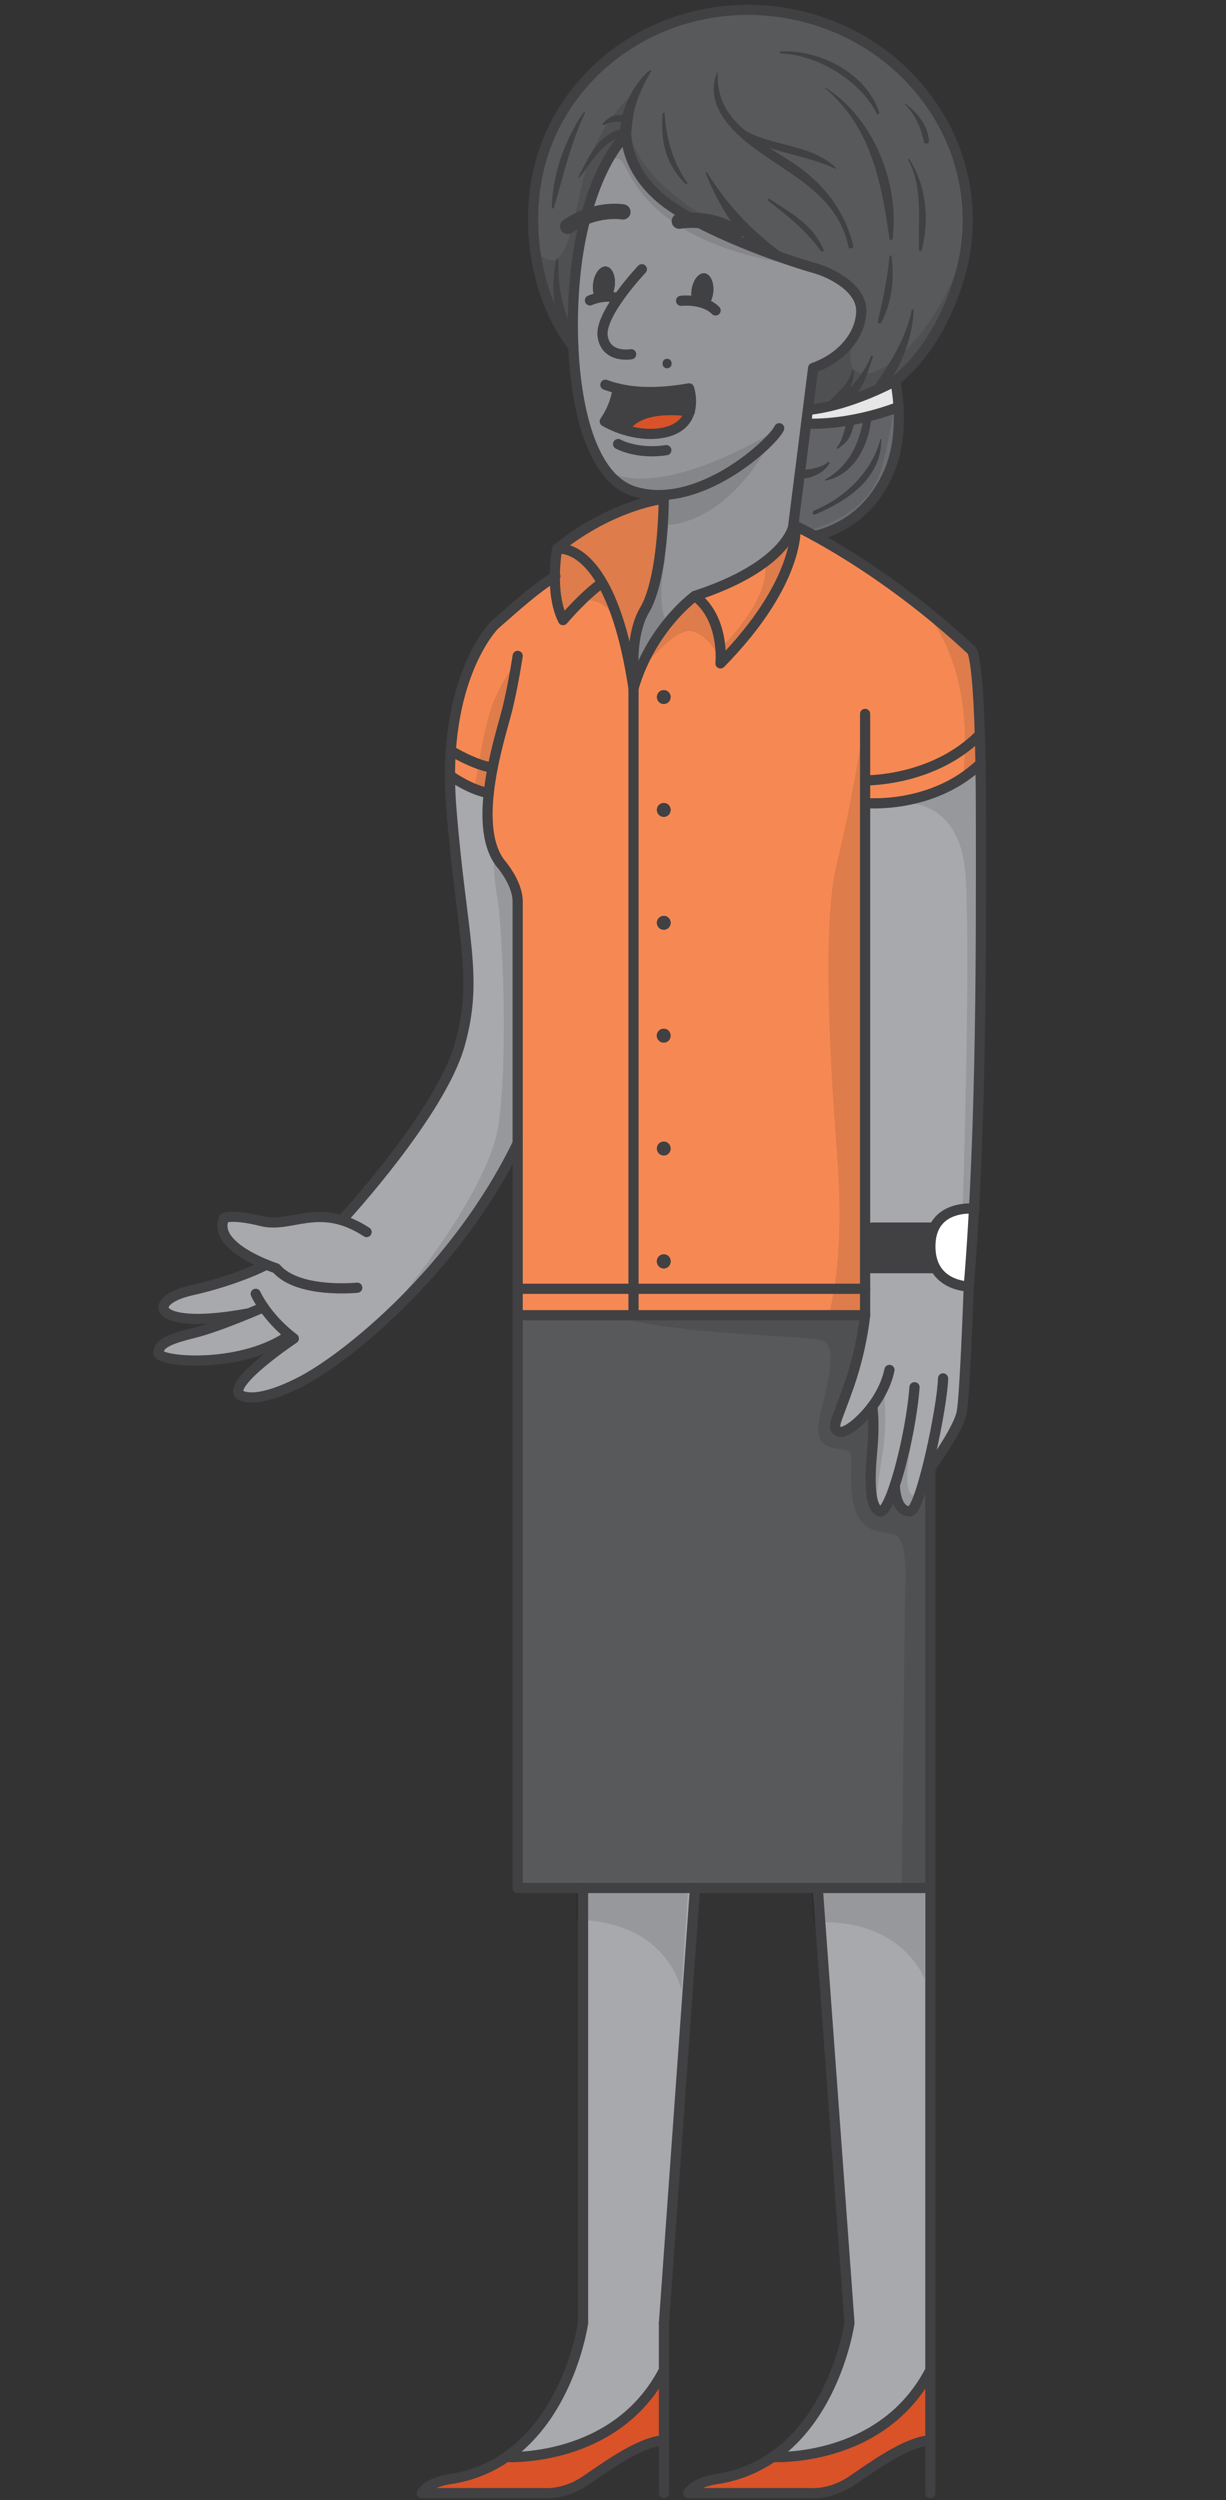<svg width="260" height="530" viewBox="0 0 260 530" xmlns="http://www.w3.org/2000/svg"><rect x="0" y="0" width="260" height="530" fill="#333333" stroke="none"/><title>standing-happy</title><g fill="none" fill-rule="evenodd"><path d="M208.035 174.37c0 19.188.173 51.658-1.47 81.857-.76-.07-6.349-.394-8.454 4.015h-14.647v-90.007s14.222 1.425 24.48-8.366a763 763 0 0 1 .091 12.5" fill="#A7A9AC"/><path d="M207.809 156.008c.054 1.776.097 3.724.135 5.861-10.259 9.791-24.48 8.366-24.48 8.366v-4.803s14.13.302 24.038-9.414l.307-.01z" fill="#F68953"/><path d="M198.396 268.846c-.662-1.155-1.092-2.661-1.092-4.61 0-1.64.307-2.952.807-3.994 2.105-4.409 7.695-4.085 8.454-4.015a604.668 604.668 0 0 1-1.114 16.495s-4.83 0-7.055-3.876" fill="#FFF"/><path d="M198.396 268.846h-14.931v-8.604H198.11c-.5 1.042-.807 2.354-.807 3.994 0 1.949.43 3.455 1.092 4.61" fill="#414042"/><path d="M197.303 502.44v14.887c-5.164.334-12.218 5.58-16.741 8.625-4.528 3.044-8.81 2.574-8.81 2.574h-25.819c1.685-2.671 6.747-3.082 6.747-3.082 4.367-.787 8.066-2.428 11.184-4.576 1.184.058 23.488.836 33.44-18.427" fill="#D95228"/><path d="M197.303 400.24v102.2c-9.951 19.264-32.255 18.487-33.439 18.427 13.628-9.37 16.278-28.406 16.278-28.406l-6.72-92.22h23.881z" fill="#A7A9AC"/><path d="M197.303 311.237v89.004H109.78V278.81h73.684s-.597 6.752-3.338 14.713c-2.741 7.961-3.952 9.175-2.202 9.985 1.087.502 4.35-1.748 7.043-5.338.032.173.565 3.347 0 9.386-.581 6.207-.581 11.923 1.572 12.84.84.363 2.035-1.953 3.225-5.543.006.335.125 5.543 3.177 5.543.89 0 2.122-3.308 3.312-7.718 0 0 .415-.55 1.05-1.44" fill="#58595B"/><path d="M189.765 314.854c-1.19 3.589-2.386 5.904-3.226 5.543-2.154-.918-2.154-6.634-1.572-12.84.565-6.04.032-9.214 0-9.387-2.692 3.59-5.956 5.84-7.044 5.338-1.75-.81-.538-2.023 2.203-9.985 2.741-7.961 3.339-14.714 3.339-14.714V268.846h14.932c2.223 3.876 7.054 3.876 7.054 3.876s-.792 22.469-1.465 26.517c-.512 3.071-4.69 9.208-6.682 11.999-.636.89-1.05 1.44-1.05 1.44-1.19 4.41-2.424 7.719-3.312 7.719-3.053 0-3.172-5.208-3.177-5.543" fill="#A7A9AC"/><path d="M170.983 89.787s8.502.669 19.573-3.525c.22 3.698.021 8.701-1.799 13.219-3.898 9.65-11.253 12.997-15.917 14.151h-.005c-2.622-1.44-4.135-2.143-4.135-2.143l-.475-.058 2.736-21.65.022.006z" fill="#6D6E71"/><path d="M189.85 80.757s.513 2.245.706 5.505c-11.07 4.194-19.574 3.525-19.574 3.525l-.02-.006.36-2.87h.022c5.594-.606 11.114-2.689 14.652-4.265 2.374-1.058 3.855-1.89 3.855-1.89" fill="#FFF"/><path fill="#F68953" d="M134.35 278.81h49.115v-5.598H134.35z"/><path d="M142.212 267.4a1.447 1.447 0 1 0-2.892 0 1.445 1.445 0 1 0 2.892 0m0-23.933a1.445 1.445 0 1 0-2.892 0 1.45 1.45 0 0 0 1.444 1.452 1.45 1.45 0 0 0 1.448-1.452m0-23.927a1.45 1.45 0 0 0-1.448-1.451 1.45 1.45 0 0 0 0 2.899c.802 0 1.448-.649 1.448-1.448m0-23.926a1.447 1.447 0 0 0-2.892 0 1.446 1.446 0 1 0 2.892 0m0-23.932a1.446 1.446 0 1 0-2.892 0 1.45 1.45 0 0 0 1.444 1.452 1.45 1.45 0 0 0 1.448-1.452m0-23.927a1.445 1.445 0 1 0-2.892 0 1.445 1.445 0 1 0 2.892 0M168.7 111.49s1.513.701 4.135 2.142h.005c6.408 3.509 19.423 11.389 32.993 24.035 0 0 1.416-.922 1.976 18.34l-.307.012c-9.908 9.715-24.038 9.412-24.038 9.412v107.782H134.35V145.919c3.77-12.953 13.02-19.586 13.02-19.586h.006c6.43 4.862 5.417 14.303 5.417 14.303 17.232-17.542 15.907-29.146 15.907-29.146" fill="#F68953"/><path d="M147.376 126.333c19.213-6.267 20.812-14.595 20.812-14.595l.037-.307.475.058s1.324 11.606-15.907 29.147c0 0 1.012-9.44-5.417-14.303" fill="#F68953"/><path d="M149.438 57.947c1.26.163 2.063 2.02 1.793 4.15-.129 1.021-.479 1.912-.948 2.554-.097-.016-.193-.038-.295-.049-1.067-.501-2.214-.728-3.189-.82a5.953 5.953 0 0 1-.134-2.262c.269-2.132 1.513-3.735 2.773-3.573" fill="#414042"/><path d="M149.987 64.602c-1.007-.183-2.04-.29-3.064-.442-.048-.119-.086-.249-.123-.378.974.092 2.12.319 3.187.82" fill="#414042"/><path d="M147.392 400.24l-6.58 92.221v9.98c-9.946 19.236-32.2 18.486-33.44 18.426 13.624-9.37 16.279-28.406 16.279-28.406v-92.22h23.74z" fill="#A7A9AC"/><path d="M146.148 82.333s.802 2.466.102 4.896c-.861-.14-10.796-1.63-13.839 3.724l-.042.145a20.702 20.702 0 0 1-4.115-1.764s2.22-2.932 2.736-6.98c3.527.853 8.287 1.172 15.158-.021" fill="#414042"/><path d="M146.25 87.228c-.296 1.037-.861 2.062-1.88 2.888-2.605 2.126-7.371 2.412-12.001.982l.042-.146c3.043-5.354 12.978-3.864 13.84-3.724" fill="#D95228"/><path d="M140.763 146.309a1.446 1.446 0 1 1 0 0M140.763 170.235c.803 0 1.448.647 1.448 1.446a1.45 1.45 0 0 1-1.448 1.453 1.45 1.45 0 0 1 0-2.899M140.763 194.162c.803 0 1.448.647 1.448 1.452a1.446 1.446 0 1 1-2.89 0c0-.805.645-1.452 1.442-1.452M140.763 218.089a1.45 1.45 0 0 1 0 2.898 1.45 1.45 0 1 1 0-2.899M140.763 242.02a1.45 1.45 0 0 1 0 2.899 1.45 1.45 0 0 1 0-2.898M140.763 265.948c.803 0 1.448.647 1.448 1.451a1.446 1.446 0 1 1-2.89 0c0-.804.645-1.451 1.442-1.451" fill="#414042"/><path d="M140.812 502.44v14.887c-5.17.334-12.224 5.58-16.747 8.625-4.523 3.044-8.81 2.574-8.81 2.574H89.437c1.685-2.671 6.753-3.082 6.753-3.082 4.372-.787 8.065-2.428 11.184-4.576 1.238.058 23.494.81 33.439-18.427" fill="#D95228"/><path fill="#F68953" d="M134.35 273.213v5.597h-24.57v-5.597h1.141zM133.66 141.845c-1.62-8.738-3.769-14.503-5.944-18.297-4.712-8.221-9.569-7.2-9.569-7.2 11.669-9.446 22.616-10.623 22.616-10.623s0 16.754-4.055 23.576c-2.897 4.884-2.358 12.414-2.358 12.414l-.69.13z"/><path d="M128.561 56.512c1.26.156 2.063 2.019 1.793 4.15a5.908 5.908 0 0 1-.678 2.137 1.695 1.695 0 0 0-.947-.09c-.825.145-1.638.34-2.456.506-.436-.772-.641-1.905-.484-3.13.268-2.132 1.512-3.736 2.772-3.573" fill="#414042"/><path d="M128.728 62.708c.335-.06.663-.027.948.092.334-.594.577-1.328.678-2.137.27-2.133-.533-3.995-1.793-4.151-1.26-.162-2.503 1.44-2.773 3.573-.156 1.225.048 2.358.485 3.13.818-.167 1.631-.362 2.455-.507m-4.502-16.732c3.102-11.653 7.545-16.344 8.433-17.19.102-.098.156-.146.156-.146s-.247 8.398 9.493 15.074c1.497 1.026 3.167 2.025 4.933 2.985 9.714 5.252 22.33 9.262 25.438 10.12 3.672 1.01 10.042 4.265 9.967 9.149-.07 4.89-3.953 9.84-10.2 12.036l-1.124 8.906-.36 2.872-2.736 21.648-.038.308s-1.6 8.328-20.813 14.595h-.005s-9.25 6.633-13.02 19.586a115.82 115.82 0 0 0-.69-4.074l.69-.13s-.539-7.529 2.358-12.414c4.055-6.822 4.055-23.575 4.055-23.575l-.032-.794c-2.073.108-4.157-.097-6.193-.724-8.68-2.671-12.325-16.543-12.955-30.69-.356-7.955.242-16.002 1.426-22.188a80.494 80.494 0 0 1 1.217-5.354M146.25 87.23c.7-2.43-.102-4.896-.102-4.896-6.87 1.193-11.63.874-15.158.022-.517 4.047-2.736 6.979-2.736 6.979a20.702 20.702 0 0 0 4.114 1.764c4.632 1.43 9.397 1.145 12.003-.982 1.018-.825 1.583-1.852 1.88-2.887m.549-23.447c.037.13.075.259.123.377 1.024.152 2.057.26 3.064.443.103.01.2.033.297.049.468-.642.818-1.533.948-2.553.268-2.132-.534-3.989-1.794-4.15-1.26-.162-2.504 1.44-2.773 3.572a5.952 5.952 0 0 0 .135 2.262" fill="#939598"/><path d="M117.663 122.23c.01-3.302.484-5.883.484-5.883s4.858-1.02 9.57 7.2c-3.808 2.608-8.31 7.913-8.31 7.913-1.39-2.79-1.755-6.293-1.744-9.23" fill="#F68953"/><path d="M185.995 82.646c-3.537 1.576-9.057 3.66-14.652 4.264h-.021l1.125-8.905c6.246-2.197 10.129-7.147 10.199-12.037.075-4.884-6.295-8.14-9.967-9.149-3.107-.857-15.724-4.868-25.437-10.12-1.767-.96-3.437-1.96-4.934-2.985-9.74-6.676-9.493-15.074-9.493-15.074s-.054.048-.156.145c-.888.847-5.33 5.538-8.433 17.191a80.62 80.62 0 0 0-1.217 5.354c-1.184 6.186-1.782 14.234-1.426 22.19-6.828-8.837-9.623-21.418-8.142-33.12 3.048-24.153 25.997-41.133 51.252-37.927 25.26 3.2 43.261 25.378 40.214 49.532-1.083 8.582-5.988 21.45-15.056 28.752 0 0-1.48.831-3.856 1.889" fill="#58595B"/><path d="M110.92 273.213h-1.141v-82.101c0-4.047-3.753-8.247-3.753-8.247-2.665-3.605-2.983-9.165-2.38-14.746.2-1.802.49-3.616.835-5.36-3.85-.555-8.88-3.62-8.88-3.62 1.298-18.698 9.262-26.626 9.262-26.626 5.008-4.378 8.583-7.659 12.8-10.282-.01 2.935.355 6.438 1.745 9.23 0 0 4.501-5.306 8.308-7.914 2.176 3.794 4.324 9.56 5.944 18.297.243 1.29.475 2.65.69 4.076v127.293h-23.43z" fill="#F68953"/><path d="M56.497 268.107c-3.753-1.528-11.076-5.198-8.955-9.91 0 0 1.729-.875 7.948.674 5.212 1.302 10.07-2.364 17.167-.145l.113-.367s20.59-22.28 24.722-36.854c4.13-14.573.36-23.025-1.794-50.374a84.958 84.958 0 0 1-.275-6.735s4.352 3.125 8.224 3.724c-.604 5.58-.287 11.14 2.38 14.746 0 0 3.752 4.198 3.752 8.246v51.265h-.005c-13.026 26.804-36.336 45.7-46.384 50.736-10.053 5.035-12.568 2.52-12.568 2.52-2.51-2.52 11.49-11.874 11.49-11.874-.37-.28-.727-.566-1.065-.848-2.505-2.083-4.238-4.193-5.347-5.801 0 0-1.212.534-3.016 1.284h-.006c-20.57 3.892-22.222-2.607-12.33-4.836 9.897-2.224 15.95-5.451 15.95-5.451" fill="#A7A9AC"/><path d="M104.48 162.76a64.313 64.313 0 0 0-.834 5.36c-3.872-.6-8.222-3.725-8.222-3.725 0-1.84.064-3.59.177-5.257 0 0 5.03 3.066 8.88 3.622" fill="#F68953"/><path d="M61.246 282.912l-.409.496c-10.268 6.833-27.37 5.338-27.247 3.357.118-1.98 2.343-2.903 7.717-4.242 3.425-.852 8.405-2.817 11.572-4.129h.005c1.803-.75 3.015-1.285 3.015-1.285 1.11 1.609 2.843 3.72 5.347 5.803" fill="#A7A9AC"/><path d="M183.04 154.68s-2.457 15.922-5.516 28.066c-3.06 12.144-1.787 38.792 0 62.17 1.787 23.38-1.848 33.895-1.848 33.895s8.439-.001 8.202-2.8c-.238-2.798-.838-121.331-.838-121.331M190.17 170.308s13.538-2.404 14.615 15.677-.625 70.466-.625 70.466l3.285-.224 1.379-94.358-1.379-22.822s-5.067-7.17-13.556-11.556c0 0 13.252 9.558 10.323 37.94 0 0-8.732 4.042-14.042 4.877M118.451 115.962s-1.684 8.837 1.2 14.8l3.06-3.126s6.84-3.11 9.591 8.675l2.454 7.285s7.902-10.567 11.872-9.795c3.968.771 6.464 6.702 6.464 6.702s12.63-9.714 15.841-27.47c0 0 14.723-2.154 17.94-13.45 3.216-11.296 3.02-19.457 3.02-19.457s-8.021 7.496-18.579 7.115l-2.225 22.663s-3.5 6-7.196 8.474c0 0 3.532 6.026-9.195 19.216 0 0-.98-9.897-5.271-10.937l-5.31 5.953s-3.3-1.41-1.11-13.853l-.018-7.467s13.423.819 23.602-20.127c0 0-24.258 15.487-36.213 8.447 0 0 2.45 4.77 9.424 6.02 0 0-14.795 5.44-19.351 10.332" fill="#000" opacity=".1"/><path d="M181.358 71.373s-3.202 7.195 1.633 7.87c4.834.674 18.53-10.671 23.097-32.649 0 0-2.045 25.468-16.032 34.398-13.99 8.928-18.75 5.95-18.75 5.95l.473-8.765s7.39-2.403 9.579-6.804M127.771 35.845s2.665-3.906 4.382-1.322c1.717 2.584 6.16 18.086 39.74 22.036 0 0-37.479-12.7-38.322-29.746l2.032-8.288s-9.006 7.092-11.878 19.347c-2.872 12.256-3.96 20.27-9.07 16.283 0 0-.835 9.615 6.75 15.84 0 0-.929-22.219 6.366-34.15M122.203 400.24h23.746l-1.462 21.612s-2.787-14.573-22.282-14.843l-.002-6.768zM171.98 400.24l24.115.012v19.36s-4.665-13.133-23.582-12.058l-.534-7.313zM104.478 177.889s2.347 7.423 4.243 9.109c1.896 1.686 1.05 56.47 1.05 56.47s-13.873 25.824-29.624 37.47c0 0 23.47-26.676 25.624-42.868 2.154-16.193.539-43.436-.269-47.558s-.836-9.115-1.024-12.623M109.606 140.162s-3.19 4.1-5.128 9.04c-1.938 4.938-3.879 18.028-3.879 18.028l3.05.89s3.212-14.682 4.214-18.919c1.004-4.237 1.743-9.04 1.743-9.04" fill="#000" opacity=".1"/><path d="M129.06 278.81c-.518-.147 53.806 0 53.806 0s-.595 8.231-1.99 12.384c-1.395 4.153-3.854 12.334-2.954 12.315.898-.02 9.488-9.424 9.488-9.424s.734 6.914 0 12.219c-.733 5.306-2.388 14.295-1.145 13.938 1.243-.356 7.676-17.538 7.676-17.538s-3.492 14.223 0 14.303c.985.023 2.316-3.643 2.316-3.643l1.855 3.779-1.107 83.098-5.75.009.672-62.328s.926-11.605-2.162-12.55c-3.088-.944-7.665-.133-8.877-7.15-1.21-7.017.942-10.725-2.019-10.963-2.961-.237-5.923-.642-5.25-5.634.673-4.993 5.116-16.463.404-17.542-4.712-1.08-29.751-.966-44.963-5.273" fill="#000" opacity=".1"/><path d="M147.374 126.333c19.213-6.267 20.811-14.593 20.811-14.593l4.26-33.735c6.248-2.2 10.129-7.148 10.203-12.035.075-4.886-6.299-8.143-9.971-9.153-3.672-1.01-20.628-6.426-30.369-13.102s-9.494-15.077-9.494-15.077-6.511 5.502-9.807 22.694c-3.295 17.19-2.034 48.706 11.53 52.875 13.563 4.168 29.224-10.249 30.71-13.42" stroke="#414042" stroke-width="2.158" stroke-linecap="round" stroke-linejoin="round"/><path d="M168.7 111.492s1.322 11.604-15.91 29.146c0 0 1.013-9.446-5.417-14.303 0 0-9.254 6.631-13.023 19.585M168.7 111.492s18.014 8.366 37.13 26.177c0 0 2.204-1.44 2.204 36.702 0 22.748.242 64.183-2.582 98.35" stroke="#414042" stroke-width="2.158" stroke-linecap="round" stroke-linejoin="round"/><path d="M121.587 73.527c-6.831-8.84-9.625-21.428-8.149-33.124 3.05-24.154 26-41.137 51.257-37.933 25.258 3.204 43.262 25.382 40.212 49.536-1.083 8.58-5.99 21.45-15.054 28.751 0 0 2.335 10.218-1.097 18.722-3.9 9.66-11.258 13-15.92 14.153" stroke="#414042" stroke-width="2.158" stroke-linecap="round" stroke-linejoin="round"/><path d="M175.16 101.861c5.965-1.227 9.02-7.403 9.6-13.013.095-.907-1.437-1.12-1.599-.216-.985 5.492-3.08 10.139-8.099 12.998-.128.073-.039.26.098.231M177.72 95.093c.873-.692 1.681-1.158 2.27-2.15.528-.887.822-1.854 1.083-2.845.267-1.017-1.312-1.452-1.57-.434-.442 1.744-.917 3.787-2.03 5.238-.12.154.12.292.247.191" fill="#414042"/><path d="M186.704 93.13c-1.776 6.897-7.565 12.425-14.055 15.11-.497.205-.274 1.028.225.817 6.79-2.87 14.054-7.573 14.015-15.902 0-.106-.158-.13-.185-.026M175.565 97.99c-.779.733-2.053 1.074-3.071 1.329-.861.214-1.853.167-2.649.56-.609.3-.473 1.343.193 1.479 1.083.22 2.336-.343 3.306-.791 1.15-.532 1.847-1.298 2.558-2.317.144-.206-.166-.422-.337-.26" fill="#414042"/><path d="M132.1 44.926s-5.64-1.065-11.714 3.072M155.93 49.3s-4.593-3.45-11.873-2.411" stroke="#414042" stroke-width="3.236" stroke-linecap="round" stroke-linejoin="round"/><path d="M134.35 144.146v134.666M140.765 105.726s-10.95 1.178-22.617 10.623c0 0-1.705 9.176 1.257 15.113 0 0 4.504-5.308 8.31-7.917M134.35 145.92c-4.842-31.96-16.202-29.57-16.202-29.57M109.782 278.811h73.682M183.465 151.342v127.47M183.465 170.234s14.311 1.439 24.575-8.457M206.653 256.232s-9.35-1.08-9.35 8.006c0 8.483 8.148 8.483 8.148 8.483M198.111 260.242H184.95M198.403 268.845h-14.939M123.648 400.24v92.219M109.782 272.558V400.24M147.393 400.24l-6.583 92.219M109.782 139.047s-.893 5.995-2.176 11.242c-1.282 5.246-7.776 24.184-1.58 32.578 0 0 3.756 4.197 3.756 8.244v81.447" stroke="#414042" stroke-width="2.158" stroke-linecap="round" stroke-linejoin="round"/><path d="M142.21 267.397a1.446 1.446 0 1 1-2.89 0c0-.8.647-1.45 1.445-1.45s1.445.65 1.445 1.45M142.21 243.468a1.446 1.446 0 1 1-2.89 0c0-.8.647-1.448 1.445-1.448s1.445.649 1.445 1.448M142.21 219.54a1.446 1.446 0 1 1-2.89 0c0-.8.647-1.449 1.445-1.449s1.445.65 1.445 1.449M142.21 195.612c0 .8-.647 1.449-1.445 1.449a1.448 1.448 0 0 1-1.446-1.45c0-.8.648-1.448 1.446-1.448.798 0 1.445.649 1.445 1.449M142.21 171.683a1.446 1.446 0 1 1-2.89 0c0-.8.647-1.449 1.445-1.449s1.445.65 1.445 1.45M142.21 147.755a1.446 1.446 0 1 1-2.89 0c0-.8.647-1.449 1.445-1.449s1.445.65 1.445 1.449" fill="#414042"/><path d="M183.465 165.43s14.13.304 24.037-9.41M110.92 273.214h72.544M136.123 57.076s-9.076 9.545-8.314 14.266c.76 4.72 6.038 3.757 6.038 3.757" stroke="#414042" stroke-width="2.158" stroke-linecap="round" stroke-linejoin="round"/><path d="M150.286 64.65c.467-.641.818-1.533.946-2.55.27-2.134-.534-3.993-1.795-4.153-1.26-.16-2.501 1.44-2.77 3.572-.125.988-.017 1.914.257 2.642 1.127.168 2.256.277 3.362.49M128.73 62.707c.33-.059.66-.024.948.09.33-.589.574-1.323.677-2.134.269-2.134-.535-3.993-1.795-4.152-1.261-.16-2.501 1.439-2.77 3.572-.156 1.227.046 2.36.482 3.135.82-.17 1.633-.365 2.457-.51" fill="#414042"/><path d="M140.765 105.726s0 16.753-4.054 23.577c-2.901 4.883-2.361 12.414-2.361 12.414M110.92 400.24h86.085M123.648 492.46s-4.003 28.756-27.461 32.985c0 0-5.064.411-6.751 3.081h25.822s4.282.471 8.807-2.573c4.525-3.046 11.58-8.29 16.744-8.629M140.81 492.46v36.066M107.321 520.87s23.261 1.361 33.488-18.432M173.424 400.24l6.719 92.219s-4.003 28.757-27.462 32.986c0 0-5.063.412-6.75 3.08h25.822s4.282.473 8.806-2.572c4.526-3.046 11.58-8.29 16.744-8.629M197.304 528.526V310.697M163.816 520.87s23.26 1.361 33.488-18.432M189.853 80.757s-9.154 5.14-18.508 6.153M170.981 89.789s8.506.669 19.577-3.525" stroke="#414042" stroke-width="2.158" stroke-linecap="round" stroke-linejoin="round"/><path d="M137.772 14.917c-3.944 3.207-7.328 10.576-5.947 15.676.22.813 1.647.944 1.776 0 .356-2.586.365-5.106 1.035-7.666.741-2.826 1.978-5.266 3.423-7.788.11-.19-.132-.348-.287-.222M149.672 36.731c2.587 6.436 7.842 16.41 15.321 18.004.815.173 1.18-.822.545-1.295-6.376-4.744-11.335-10.056-15.577-16.83-.091-.144-.36-.052-.29.121M193.348 65.756c-1.205 5.983-4.689 11.51-8.17 16.413-.624.88.763 1.934 1.487 1.15 4.127-4.473 6.844-11.458 7.092-17.508.01-.232-.362-.288-.409-.055M184.69 75.537c-1.24 3.253-3.681 6.056-6.14 8.452-.91.885.412 2.106 1.355 1.36 3.081-2.438 4.018-6.14 5.198-9.698.088-.265-.317-.368-.414-.114M117.957 55.1c-1.107 5.4-.868 11.04 1.999 15.915.613 1.042 2.173.12 1.613-.945-2.46-4.683-3.247-9.639-3.154-14.908.004-.259-.404-.326-.458-.062" fill="#414042"/><path d="M122.826 37.684c2.784-3.423 5-8.096 9.838-8.766.891-.123.69-1.698-.215-1.59-5.4.646-7.567 5.934-9.792 10.225-.052.103.089.23.17.13M180.683 78.61c-.623 2.743-2.853 4.318-4.616 6.291-.573.642.206 1.856.978 1.272 2.297-1.735 4.055-4.592 4.06-7.505 0-.238-.367-.298-.422-.057M128.2 26.486c1.183-.711 2.828-.815 4.152-.569.93.173 1.327-1.253.393-1.427-.879-.163-1.835-.19-2.697.089-.888.287-1.48.905-2.155 1.51-.214.193.062.544.306.397M141.469 78.073c1.291 0 1.293-2.01 0-2.01-1.292 0-1.294 2.01 0 2.01M152.083 15.385c-2.783 6.815 3.112 12.55 8.138 16.224 8.059 5.89 17.464 10.01 19.727 20.704.134.634 1.125.367.973-.269-1.85-7.755-6.666-13.569-13.257-17.846-7.309-4.744-15.938-8.736-15.445-18.795.005-.085-.109-.086-.136-.018" fill="#414042"/><path d="M177.196 35.517c-5.498-5.261-14.011-4.307-20.145-8.42-.62-.415-1.173.572-.58.995 6.142 4.378 13.864 4.436 20.557 7.644.135.065.289-.103.168-.219M175.023 18.73c9.742 8.297 11.879 19.862 13.612 31.901.06.415.627.254.67-.091 1.435-11.75-4.065-25.512-14.19-31.93-.072-.046-.159.063-.092.12M188.652 54.334c-.448 4.625-1.407 9.229-2.48 13.748-.1.424.512.724.726.307 2.26-4.394 2.794-9.18 2.145-14.055-.033-.248-.367-.256-.391 0M192.599 33.851c3.164 5.917 2.077 12.69 2.289 19.11.01.315.471.391.558.075 1.727-6.314.976-13.8-2.63-19.313-.088-.135-.294-.017-.217.128M165.537 11.332c7.721.204 16.93 5.76 20.384 12.71.15.3.649.09.542-.23-2.764-8.286-12.591-13.31-20.926-12.91-.275.013-.278.423 0 .43M191.946 22.16c2.117 2.01 3.408 5.094 3.979 7.897.123.608 1.1.47 1.078-.147-.117-3.236-2.507-6.05-4.942-7.9-.086-.065-.192.077-.115.15M140.523 24.112c-.467 5.894.632 10.641 4.89 14.914.17.173.495-.058.346-.268-2.98-4.208-4.522-9.518-4.808-14.646-.015-.278-.407-.275-.428 0M162.921 42.557c3.974 3.04 8.247 6.542 11.162 10.642.238.335.71.053.545-.319-2.398-5.399-6.778-7.623-11.471-10.727-.257-.17-.467.227-.236.404M123.832 23.725c-4.097 5.997-6.577 12.968-6.811 20.256-.01.255.362.294.433.06 2.038-6.77 3.571-13.758 6.617-20.176.077-.161-.138-.29-.24-.14" fill="#414042"/><path d="M183.465 278.811s-.6 6.749-3.34 14.71c-2.74 7.96-3.953 9.175-2.203 9.985 1.75.81 9.157-5.533 10.704-13.09" stroke="#414042" stroke-width="2.158" stroke-linecap="round" stroke-linejoin="round"/><path d="M184.967 298.163s.584 3.184 0 9.39c-.582 6.208-.582 11.923 1.571 12.844 2.154.92 6.597-15.627 7.404-26.312" stroke="#414042" stroke-width="2.158" stroke-linecap="round" stroke-linejoin="round"/><path d="M189.765 314.84s.02 5.559 3.177 5.557c2.305-.002 6.924-22.209 7.058-28.186" stroke="#414042" stroke-width="2.158" stroke-linecap="round" stroke-linejoin="round"/><path d="M196.254 312.678s7.06-9.39 7.733-13.437c.674-4.048 1.465-26.52 1.465-26.52M117.783 122.154c-4.268 2.642-7.865 5.94-12.92 10.36 0 0-11.32 11.27-9.167 38.616 2.154 27.348 5.924 35.803 1.795 50.376C93.363 236.08 72.77 258.36 72.77 258.36M54.233 274.286s2.155 4.973 8.078 9.47c0 0-14 9.356-11.487 11.875 0 0 2.512 2.518 12.564-2.519s33.358-23.93 46.385-50.736" stroke="#414042" stroke-width="2.158" stroke-linecap="round" stroke-linejoin="round"/><path d="M55.897 277.11s-9.216 4.076-14.589 5.415c-5.373 1.339-7.598 2.259-7.719 4.24-.12 1.98 16.982 3.474 27.247-3.355M75.761 272.986s-12.553 1.3-17.178-4.105c0 0-13.862-4.424-11.039-10.685 0 0 1.724-.876 7.946.674 6.37 1.587 12.206-4.236 22.257 2.32M95.425 164.395s4.357 3.129 8.224 3.723M95.602 159.137s5.03 3.068 8.876 3.624M128.387 81.569c3.718 1.357 9.044 2.279 17.759.765 0 0 1.629 5.015-1.772 7.785-3.401 2.77-10.476 2.412-16.121-.783 0 0 2.228-2.942 2.74-7.003M146.308 87.24s-10.716-1.885-13.896 3.712M131.084 94.136s3.983 2.257 10.22 1.296M144.438 63.766s4.714-.548 7.314 2.045M125.109 63.684s3.38-1.494 5.975-.407" stroke="#414042" stroke-width="2.158" stroke-linecap="round" stroke-linejoin="round"/><path d="M56.495 268.106s-6.052 3.225-15.947 5.452c-9.894 2.226-8.241 8.726 12.337 4.836" stroke="#414042" stroke-width="2.158" stroke-linecap="round" stroke-linejoin="round"/></g></svg>